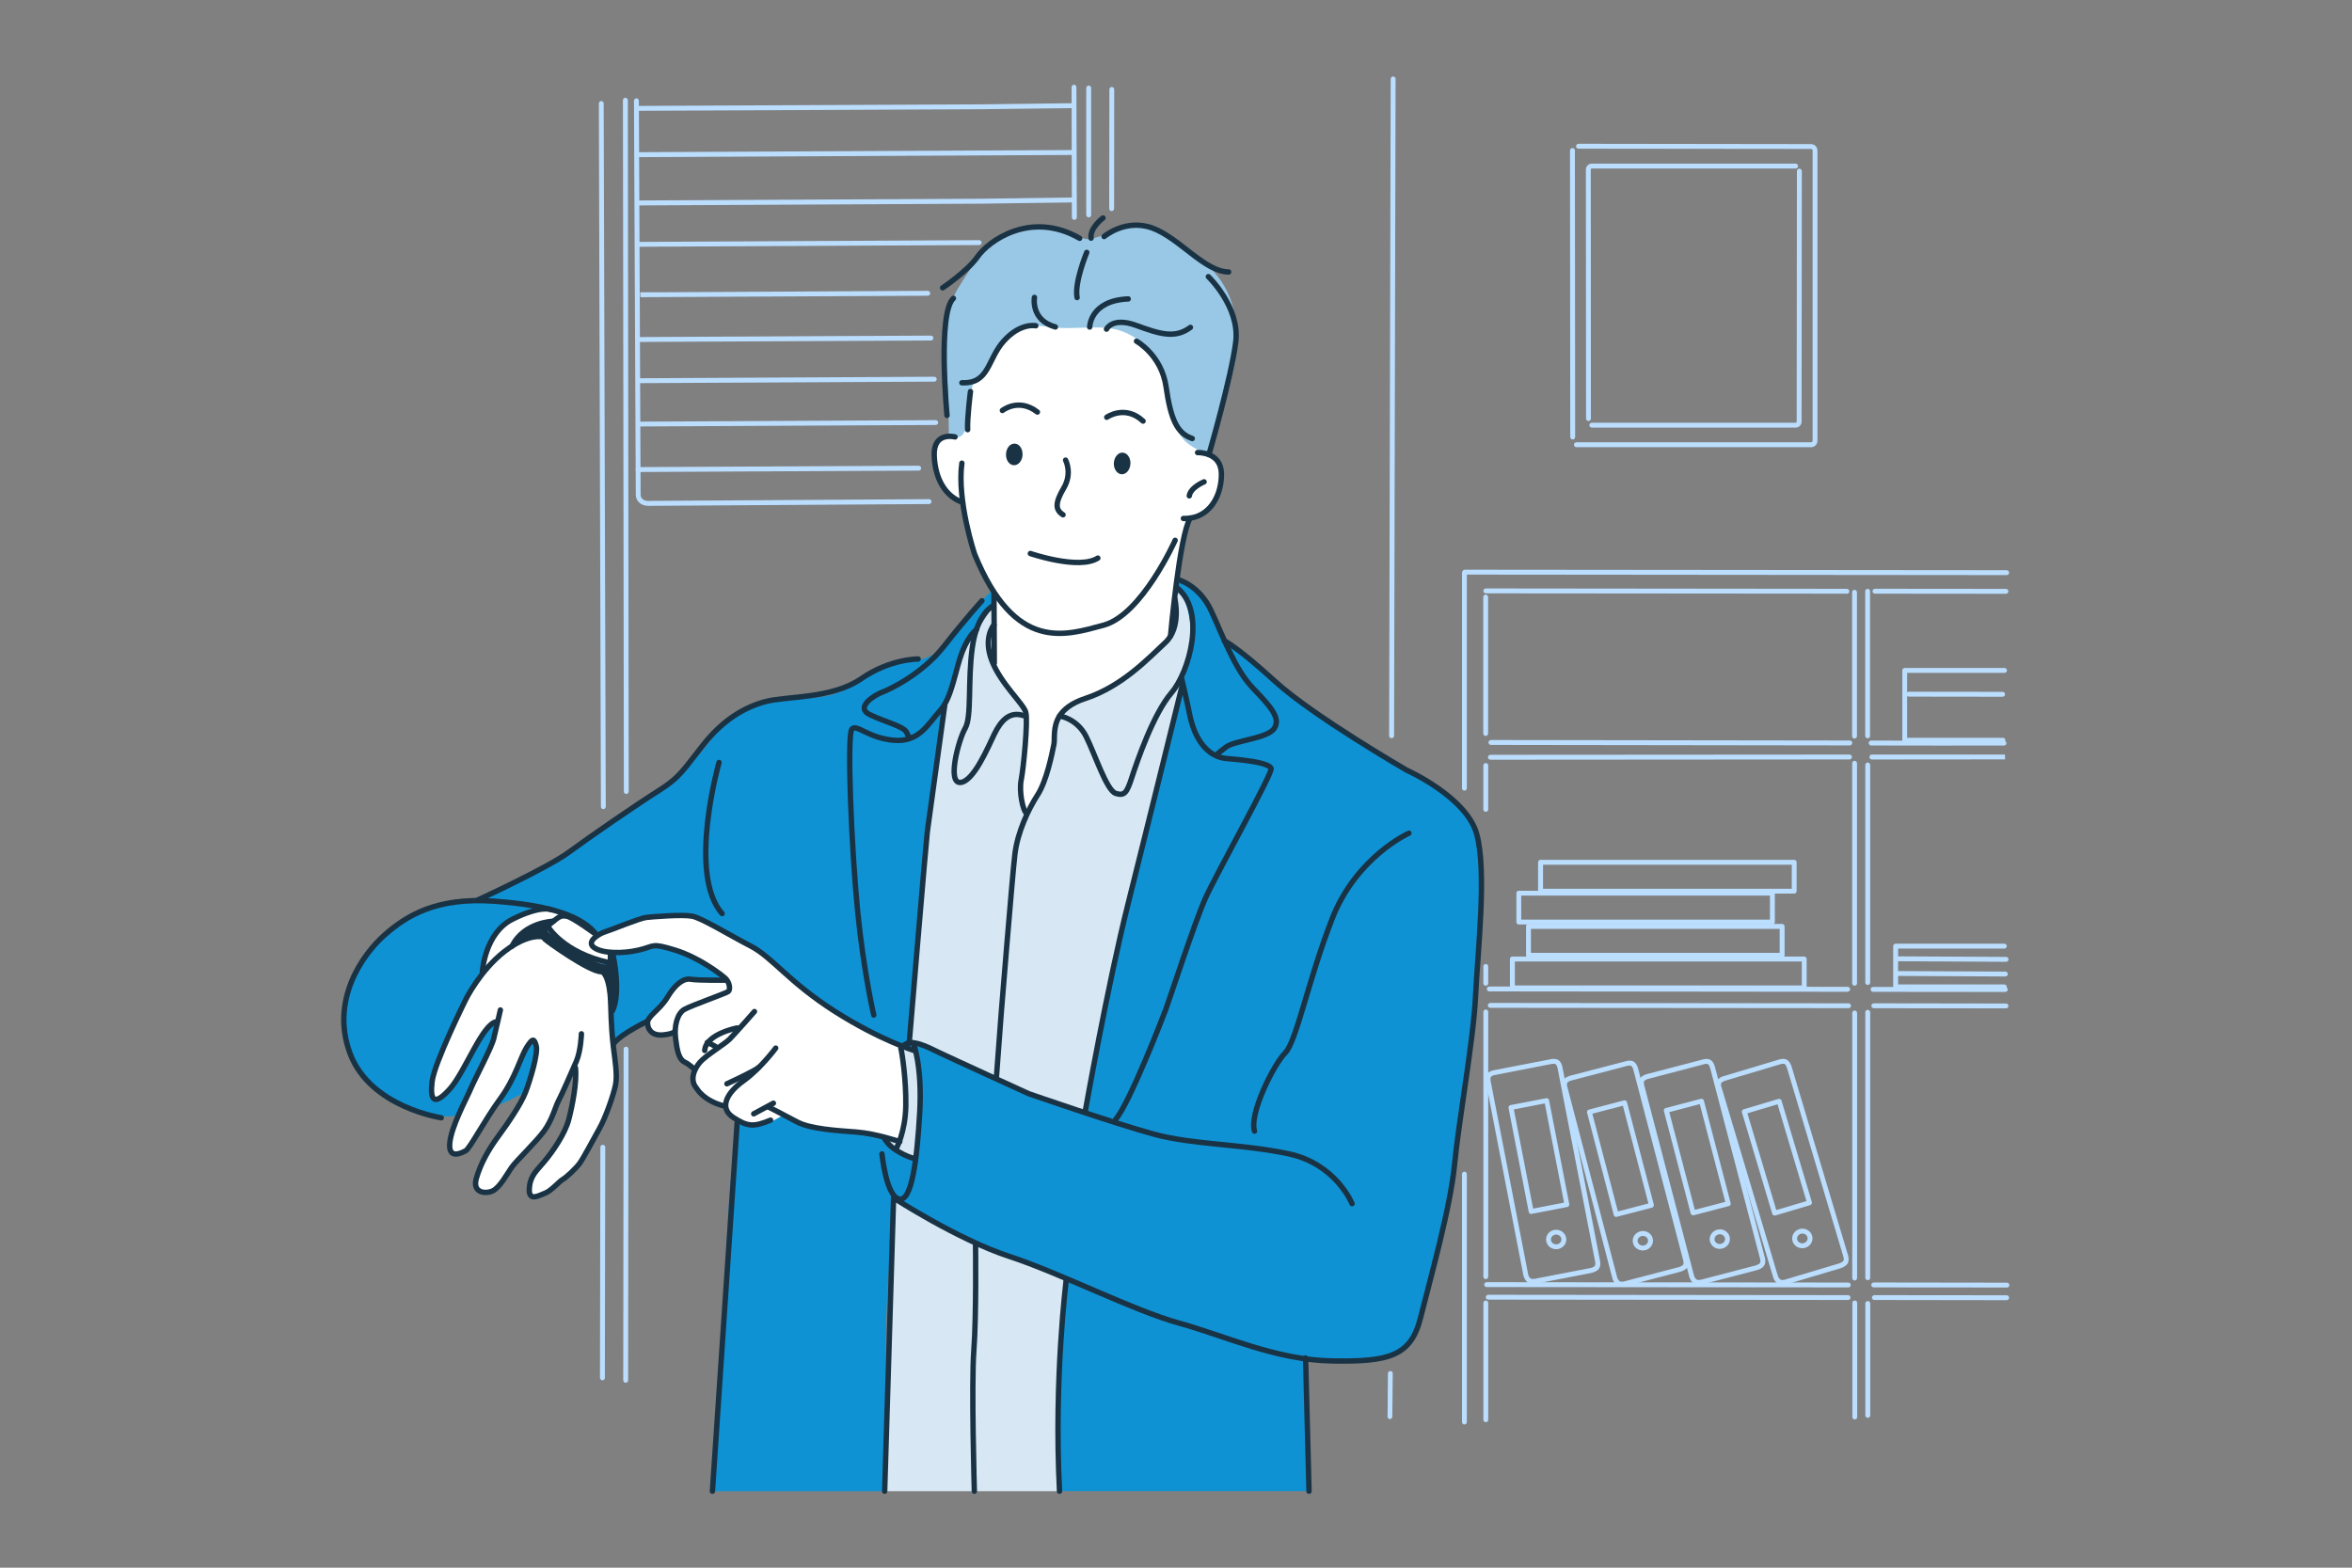 <svg width="375" height="250" viewBox="0 0 375 250" fill="none" xmlns="http://www.w3.org/2000/svg">
<rect x="0" y="0" width="375" height="250" fill="#808080" stroke="none"/>
<g clip-path="url(#clip0_203_1254)">
<path d="M221.63 226.31H221.61C221.4 226.31 221.23 226.13 221.23 225.92L221.29 219.03C221.29 218.81 221.47 218.64 221.68 218.64C221.9 218.64 222.07 218.82 222.06 219.03L221.99 225.92C221.99 226.13 221.82 226.3 221.61 226.3L221.63 226.31Z" fill="#BBDEFF"/>
<path d="M221.87 117.72C221.65 117.72 221.48 117.54 221.48 117.33L221.73 12.59C221.73 12.37 221.91 12.2 222.12 12.2C222.34 12.2 222.51 12.37 222.51 12.59L222.27 117.33C222.27 117.55 222.09 117.72 221.88 117.72H221.87Z" fill="#BBDEFF"/>
<path d="M96.05 220.12C95.84 220.12 95.66 219.94 95.66 219.73L95.72 182.95C95.72 182.73 95.9 182.56 96.11 182.56C96.33 182.56 96.5 182.73 96.5 182.95L96.44 219.74C96.44 219.95 96.26 220.12 96.05 220.12Z" fill="#BBDEFF"/>
<path d="M96.19 129.03C95.98 129.03 95.81 128.86 95.81 128.64L95.48 16.5C95.48 16.29 95.66 16.11 95.87 16.11C96.09 16.11 96.25 16.29 96.25 16.5L96.58 128.64C96.58 128.85 96.41 129.03 96.19 129.03Z" fill="#BBDEFF"/>
<path d="M99.76 220.51C99.55 220.51 99.37 220.33 99.37 220.12L99.43 167.3C99.43 167.08 99.6 166.91 99.81 166.91C100.03 166.91 100.2 167.09 100.2 167.3L100.15 220.12C100.15 220.34 99.98 220.51 99.76 220.51Z" fill="#BBDEFF"/>
<path d="M99.85 126.62C99.64 126.62 99.47 126.44 99.47 126.23L99.32 15.98C99.32 15.77 99.49 15.59 99.71 15.59C99.92 15.59 100.1 15.77 100.1 15.98L100.24 126.22C100.24 126.44 100.06 126.61 99.85 126.61V126.62Z" fill="#BBDEFF"/>
<path d="M173.58 34.66C173.37 34.66 173.19 34.49 173.19 34.27V14.03C173.19 13.82 173.38 13.64 173.58 13.64C173.8 13.64 173.97 13.82 173.97 14.03V34.28C173.97 34.5 173.79 34.67 173.57 34.67L173.58 34.66Z" fill="#BBDEFF"/>
<path d="M177.24 33.66C177.03 33.66 176.85 33.48 176.85 33.27L176.88 14.26C176.88 14.04 177.04 13.87 177.26 13.87C177.48 13.87 177.65 14.05 177.65 14.26L177.63 33.27C177.63 33.49 177.45 33.66 177.24 33.66Z" fill="#BBDEFF"/>
<path d="M103.26 80.66C102.2 80.66 101.37 79.89 101.37 78.89L101.08 16.07C101.08 15.85 101.26 15.68 101.47 15.68C101.69 15.68 101.85 15.86 101.86 16.07L102.14 78.89C102.14 79.54 102.72 79.88 103.26 79.88L148.13 79.6C148.34 79.6 148.52 79.77 148.52 79.99C148.52 80.21 148.34 80.38 148.13 80.38L103.26 80.67V80.66Z" fill="#BBDEFF"/>
<path d="M171.29 35.06C171.09 35.06 170.9 34.89 170.9 34.67L170.85 13.9C170.85 13.69 171.02 13.51 171.23 13.51C171.45 13.51 171.62 13.69 171.62 13.9L171.69 34.67C171.69 34.88 171.51 35.06 171.3 35.06H171.29Z" fill="#BBDEFF"/>
<path d="M101.74 75.26C101.53 75.26 101.35 75.09 101.35 74.88C101.35 74.66 101.52 74.49 101.74 74.49L146.48 74.27C146.69 74.27 146.87 74.44 146.87 74.66C146.87 74.88 146.69 75.05 146.48 75.05L101.74 75.27V75.26Z" fill="#BBDEFF"/>
<path d="M101.85 68.01C101.64 68.01 101.46 67.84 101.46 67.63C101.46 67.41 101.63 67.24 101.85 67.24L106.22 67.22L149.19 67C149.39 66.99 149.58 67.17 149.58 67.38C149.58 67.6 149.4 67.77 149.19 67.77L101.85 68.01Z" fill="#BBDEFF"/>
<path d="M101.9 61.1C101.69 61.1 101.52 60.93 101.52 60.71C101.52 60.49 101.69 60.32 101.9 60.32L148.96 60.08C149.17 60.08 149.35 60.26 149.35 60.47C149.35 60.68 149.18 60.86 148.96 60.86L101.91 61.1H101.9Z" fill="#BBDEFF"/>
<path d="M102.05 54.53C101.84 54.53 101.66 54.35 101.66 54.14C101.66 53.92 101.84 53.75 102.05 53.75L148.43 53.52C148.65 53.52 148.81 53.69 148.81 53.91C148.81 54.13 148.64 54.3 148.43 54.3L102.05 54.53Z" fill="#BBDEFF"/>
<path d="M102.11 47.39L102.07 46.61H105.3L147.92 46.38C148.13 46.38 148.3 46.56 148.31 46.77C148.31 46.98 148.13 47.16 147.92 47.16L102.11 47.39Z" fill="#BBDEFF"/>
<path d="M101.82 39.36C101.61 39.36 101.43 39.19 101.43 38.97C101.43 38.75 101.61 38.58 101.82 38.58L106.05 38.56L156.12 38.3C156.34 38.3 156.51 38.48 156.51 38.69C156.51 38.9 156.33 39.08 156.12 39.08L101.83 39.35L101.82 39.36Z" fill="#BBDEFF"/>
<path d="M101.7 32.75C101.49 32.75 101.32 32.57 101.32 32.36C101.32 32.15 101.48 31.97 101.7 31.97L156.42 31.69L171.03 31.5C171.22 31.47 171.42 31.67 171.42 31.89C171.44 32.1 171.26 32.28 171.04 32.28L156.43 32.48L101.71 32.76H101.69L101.7 32.75Z" fill="#BBDEFF"/>
<path d="M102.04 25.05C101.82 25.05 101.65 24.88 101.65 24.66C101.65 24.44 101.83 24.27 102.04 24.27L171.06 23.93C171.27 23.93 171.45 24.1 171.45 24.32C171.45 24.54 171.27 24.71 171.06 24.71L102.04 25.06V25.05Z" fill="#BBDEFF"/>
<path d="M101.76 17.66C101.54 17.66 101.37 17.49 101.37 17.28C101.37 17.07 101.54 16.89 101.76 16.89L156.32 16.64L171.04 16.46C171.23 16.44 171.43 16.63 171.43 16.84C171.45 17.06 171.26 17.23 171.05 17.24L156.32 17.42L101.76 17.67V17.66Z" fill="#BBDEFF"/>
<path d="M233.49 227.17C233.27 227.17 233.1 226.99 233.1 226.78V187.24C233.1 187.02 233.27 186.85 233.49 186.85C233.7 186.85 233.87 187.02 233.87 187.24V226.78C233.87 226.99 233.69 227.17 233.49 227.17Z" fill="#BBDEFF"/>
<path d="M233.49 126.08C233.27 126.08 233.1 125.91 233.1 125.7V91.44C233.1 91.23 233.27 91.05 233.49 91.05C233.7 91.05 233.87 91.22 233.87 91.44V125.7C233.87 125.92 233.69 126.08 233.49 126.08Z" fill="#BBDEFF"/>
<path d="M236.9 226.8C236.69 226.8 236.51 226.63 236.51 226.41V207.78C236.51 207.56 236.69 207.39 236.9 207.39C237.11 207.39 237.28 207.57 237.28 207.78V226.41C237.28 226.63 237.11 226.8 236.9 226.8Z" fill="#BBDEFF"/>
<path d="M236.9 203.98C236.68 203.98 236.51 203.8 236.51 203.59V161.37C236.51 161.15 236.68 160.98 236.89 160.98C237.1 160.98 237.28 161.15 237.28 161.37V203.59C237.28 203.81 237.11 203.98 236.9 203.98Z" fill="#BBDEFF"/>
<path d="M236.89 157.2C236.67 157.2 236.5 157.03 236.5 156.81V154.12C236.5 153.9 236.67 153.73 236.89 153.73C237.1 153.73 237.28 153.9 237.28 154.12V156.81C237.28 157.03 237.1 157.2 236.89 157.2Z" fill="#BBDEFF"/>
<path d="M236.89 129.46C236.67 129.46 236.5 129.28 236.5 129.07V122.08C236.5 121.86 236.67 121.69 236.89 121.69C237.11 121.69 237.28 121.87 237.28 122.08V129.07C237.28 129.29 237.1 129.46 236.89 129.46Z" fill="#BBDEFF"/>
<path d="M236.88 117.36C236.66 117.36 236.49 117.19 236.49 116.97V95.21C236.49 94.99 236.66 94.82 236.87 94.82C237.08 94.82 237.26 94.99 237.26 95.21V116.97C237.26 117.19 237.09 117.36 236.87 117.36H236.88Z" fill="#BBDEFF"/>
<path d="M319.93 91.71H318.94L233.54 91.63C233.33 91.63 233.15 91.45 233.15 91.24C233.15 91.03 233.33 90.85 233.54 90.85L319.94 90.93C320.15 90.93 320.33 91.11 320.33 91.32C320.33 91.54 320.16 91.71 319.94 91.71H319.93Z" fill="#BBDEFF"/>
<path d="M319.73 158.19L298.64 158.17C298.43 158.17 298.25 157.99 298.25 157.78C298.25 157.57 298.42 157.39 298.64 157.39L319.72 157.41C319.93 157.41 320.11 157.59 320.11 157.8C320.11 158.01 319.93 158.19 319.72 158.19H319.73Z" fill="#BBDEFF"/>
<path d="M294.59 158.16L237.44 158.1C237.23 158.1 237.06 157.93 237.06 157.71C237.06 157.49 237.23 157.32 237.44 157.32L294.59 157.37C294.8 157.37 294.98 157.55 294.98 157.76C294.98 157.97 294.8 158.15 294.59 158.15V158.16Z" fill="#BBDEFF"/>
<path d="M319.84 160.8L298.76 160.78C298.54 160.78 298.37 160.6 298.37 160.39C298.37 160.18 298.54 160 298.76 160L319.84 160.03C320.05 160.03 320.22 160.2 320.22 160.42C320.22 160.64 320.05 160.81 319.84 160.81V160.8Z" fill="#BBDEFF"/>
<path d="M294.72 160.77L237.61 160.72C237.39 160.72 237.22 160.54 237.22 160.33C237.22 160.12 237.4 159.94 237.61 159.94L294.73 160C294.94 160 295.12 160.17 295.12 160.39C295.12 160.61 294.95 160.78 294.73 160.78L294.72 160.77Z" fill="#BBDEFF"/>
<path d="M294.48 94.67L236.9 94.62C236.68 94.62 236.51 94.44 236.51 94.23C236.51 94.02 236.69 93.84 236.9 93.84L294.44 93.9C294.65 93.9 294.85 94.07 294.85 94.29C294.85 94.51 294.7 94.68 294.49 94.68L294.48 94.67Z" fill="#BBDEFF"/>
<path d="M319.82 94.69L298.94 94.67C298.73 94.67 298.55 94.5 298.55 94.28C298.55 94.06 298.73 93.89 298.94 93.89L319.82 93.91C320.04 93.91 320.21 94.09 320.21 94.3C320.21 94.51 320.04 94.69 319.82 94.69Z" fill="#BBDEFF"/>
<path d="M319.98 205.32L298.74 205.3C298.53 205.3 298.35 205.12 298.35 204.91C298.35 204.7 298.53 204.52 298.74 204.52L319.98 204.55C320.2 204.55 320.37 204.72 320.37 204.94C320.37 205.16 320.2 205.33 319.98 205.33V205.32Z" fill="#BBDEFF"/>
<path d="M294.7 205.3L237.03 205.25C236.81 205.25 236.64 205.07 236.64 204.86C236.64 204.65 236.81 204.47 237.03 204.47L294.7 204.53C294.91 204.53 295.08 204.71 295.08 204.92C295.08 205.13 294.91 205.31 294.7 205.31V205.3Z" fill="#BBDEFF"/>
<path d="M295.72 226.36C295.51 226.36 295.34 226.18 295.34 225.97V207.78C295.33 207.56 295.5 207.39 295.72 207.39C295.94 207.39 296.11 207.56 296.11 207.78V225.97C296.11 226.19 295.94 226.36 295.72 226.36Z" fill="#BBDEFF"/>
<path d="M295.71 204.2C295.5 204.2 295.32 204.02 295.32 203.81V161.54C295.31 161.33 295.49 161.15 295.7 161.15C295.92 161.15 296.09 161.33 296.09 161.54V203.81C296.09 204.02 295.93 204.2 295.71 204.2Z" fill="#BBDEFF"/>
<path d="M295.7 157.19C295.49 157.19 295.31 157.01 295.31 156.8V121.72C295.31 121.5 295.48 121.33 295.69 121.33C295.9 121.33 296.08 121.51 296.08 121.72V156.8C296.08 157.02 295.9 157.19 295.69 157.19H295.7Z" fill="#BBDEFF"/>
<path d="M295.69 117.78C295.47 117.78 295.3 117.61 295.3 117.39V94.45C295.3 94.23 295.47 94.06 295.68 94.06C295.89 94.06 296.07 94.24 296.07 94.45V117.39C296.07 117.61 295.89 117.78 295.68 117.78H295.69Z" fill="#BBDEFF"/>
<path d="M287.66 157.93H241.13C240.91 157.93 240.74 157.76 240.74 157.54V152.93C240.74 152.71 240.91 152.54 241.13 152.54H287.66C287.87 152.54 288.05 152.71 288.05 152.93V157.54C288.05 157.75 287.87 157.93 287.66 157.93ZM241.53 157.15H287.28V153.33H241.53V157.15Z" fill="#BBDEFF"/>
<path d="M284.15 152.73H243.7C243.48 152.73 243.31 152.55 243.31 152.34V147.73C243.31 147.52 243.49 147.34 243.7 147.34H284.15C284.36 147.34 284.53 147.52 284.53 147.73V152.34C284.53 152.55 284.35 152.73 284.15 152.73ZM244.09 151.95H283.75V148.13H244.09V151.95Z" fill="#BBDEFF"/>
<path d="M282.59 147.43H242.15C241.94 147.43 241.77 147.26 241.77 147.04V142.44C241.77 142.22 241.94 142.05 242.15 142.05H282.59C282.81 142.05 282.98 142.22 282.98 142.44V147.04C282.98 147.26 282.81 147.43 282.59 147.43ZM242.54 146.65H282.2V142.82H242.54V146.65Z" fill="#BBDEFF"/>
<path d="M286.06 142.5H245.62C245.4 142.5 245.23 142.33 245.23 142.11V137.51C245.23 137.29 245.4 137.12 245.62 137.12H286.06C286.28 137.12 286.45 137.29 286.45 137.51V142.11C286.45 142.33 286.28 142.5 286.06 142.5ZM246.02 141.73H285.68V137.9H246.02V141.73Z" fill="#BBDEFF"/>
<path d="M311.35 118.9L298.33 118.88C298.11 118.88 297.94 118.7 297.94 118.49C297.94 118.28 298.11 118.1 298.33 118.1L311.35 118.12H319.49C319.7 118.12 319.9 118.29 319.9 118.5C319.9 118.71 319.76 118.89 319.54 118.89H311.35V118.9Z" fill="#BBDEFF"/>
<path d="M294.94 118.87L237.71 118.79C237.49 118.79 237.32 118.61 237.32 118.4C237.32 118.19 237.5 118.01 237.71 118.01L294.94 118.09C295.15 118.09 295.32 118.27 295.32 118.48C295.32 118.69 295.15 118.87 294.94 118.87Z" fill="#BBDEFF"/>
<path d="M298.45 121.11C298.23 121.11 298.06 120.94 298.06 120.72C298.06 120.5 298.23 120.33 298.45 120.33H319.67L319.69 121.1L298.46 121.12L298.45 121.11Z" fill="#BBDEFF"/>
<path d="M237.63 121.15C237.41 121.15 237.24 120.97 237.24 120.76C237.24 120.55 237.41 120.37 237.63 120.37L294.88 120.33C295.1 120.33 295.27 120.5 295.27 120.72C295.27 120.94 295.1 121.11 294.88 121.11L237.63 121.15Z" fill="#BBDEFF"/>
<path d="M319.94 207.34L298.85 207.31C298.64 207.31 298.46 207.14 298.46 206.93C298.46 206.72 298.64 206.54 298.85 206.54L319.95 206.56C320.16 206.56 320.33 206.74 320.33 206.95C320.33 207.17 320.16 207.34 319.94 207.34Z" fill="#BBDEFF"/>
<path d="M294.65 207.31L237.28 207.25C237.06 207.25 236.89 207.07 236.89 206.87C236.89 206.67 237.06 206.48 237.28 206.48L294.65 206.54C294.87 206.54 295.04 206.71 295.04 206.93C295.04 207.14 294.87 207.31 294.65 207.31Z" fill="#BBDEFF"/>
<path d="M244.43 204.74C244.19 204.74 243.92 204.7 243.69 204.57C243.11 204.25 242.91 203.48 242.89 203.39L236.96 172.81C236.96 172.81 236.69 171.94 237 171.38C237.32 170.81 238.14 170.67 238.23 170.66L247.17 168.93C247.23 168.91 247.96 168.73 248.47 169.05C248.98 169.39 249.11 170.14 249.12 170.22L255.11 201.07C255.12 201.14 255.28 201.85 254.91 202.35C254.56 202.82 253.79 202.97 253.71 203L245.12 204.66C245.12 204.66 244.79 204.75 244.43 204.75V204.74ZM237.69 171.77C237.59 171.96 237.64 172.38 237.71 172.62L243.65 203.23C243.67 203.35 243.82 203.76 244.05 203.89C244.28 204.02 244.73 203.94 244.92 203.89L253.55 202.22C253.78 202.18 254.15 202.05 254.27 201.88C254.39 201.72 254.37 201.37 254.33 201.23L248.34 170.36C248.31 170.16 248.18 169.81 248.02 169.71C247.87 169.61 247.52 169.64 247.33 169.68L238.36 171.43C238.17 171.46 237.78 171.58 237.68 171.77H237.69Z" fill="#BBDEFF"/>
<path d="M244.13 193.59C244.05 193.59 243.97 193.57 243.9 193.52C243.82 193.46 243.75 193.38 243.74 193.27L240.52 176.69C240.48 176.48 240.62 176.28 240.83 176.23L246.52 175.13C246.62 175.11 246.73 175.13 246.82 175.19C246.9 175.25 246.97 175.34 246.98 175.44L250.2 192.02C250.24 192.23 250.11 192.44 249.89 192.48L244.2 193.58C244.2 193.58 244.15 193.58 244.13 193.58V193.59ZM241.37 176.93L244.44 192.74L249.37 191.78L246.3 175.96L241.37 176.92V176.93Z" fill="#BBDEFF"/>
<path d="M248.11 199.21C247.22 199.21 246.5 198.52 246.5 197.66C246.5 196.8 247.22 196.11 248.11 196.11C249 196.11 249.73 196.81 249.73 197.66C249.73 198.51 249.01 199.21 248.11 199.21ZM248.11 196.88C247.65 196.88 247.28 197.23 247.28 197.66C247.28 198.09 247.65 198.44 248.11 198.44C248.57 198.44 248.95 198.09 248.95 197.66C248.95 197.23 248.58 196.88 248.11 196.88Z" fill="#BBDEFF"/>
<path d="M319.57 157.77H302.24C302.03 157.77 301.85 157.59 301.85 157.38V150.88C301.85 150.67 302.03 150.49 302.24 150.49H319.57C319.79 150.49 319.96 150.67 319.96 150.88C319.96 151.09 319.79 151.27 319.57 151.27H302.63V156.99H319.57C319.79 156.99 319.96 157.17 319.96 157.38C319.96 157.59 319.79 157.77 319.57 157.77Z" fill="#BBDEFF"/>
<path d="M319.84 153.38L302.71 153.29C302.5 153.29 302.32 153.11 302.32 152.9C302.32 152.69 302.5 152.51 302.71 152.51L319.85 152.6C320.05 152.6 320.24 152.78 320.24 152.99C320.24 153.2 320.06 153.38 319.85 153.38H319.84Z" fill="#BBDEFF"/>
<path d="M319.73 155.72L302.56 155.63C302.35 155.63 302.17 155.46 302.17 155.24C302.17 155.02 302.35 154.86 302.56 154.86L319.73 154.94C319.95 154.94 320.12 155.12 320.12 155.33C320.12 155.54 319.94 155.72 319.73 155.72Z" fill="#BBDEFF"/>
<path d="M319.35 118.43H303.69C303.47 118.43 303.3 118.25 303.3 118.04V106.91C303.3 106.69 303.47 106.52 303.69 106.52H319.6C319.81 106.52 319.99 106.69 319.99 106.91C319.99 107.13 319.81 107.3 319.6 107.3H304.07V117.66H319.34C319.56 117.66 319.73 117.83 319.73 118.05C319.73 118.27 319.55 118.44 319.34 118.44L319.35 118.43Z" fill="#BBDEFF"/>
<path d="M319.29 111.11L304.3 111.09C304.1 111.09 303.91 110.91 303.91 110.7C303.91 110.48 304.09 110.31 304.3 110.31L319.29 110.33C319.5 110.33 319.68 110.51 319.68 110.72C319.68 110.93 319.5 111.11 319.29 111.11Z" fill="#BBDEFF"/>
<path d="M297.8 226.1C297.59 226.1 297.41 225.92 297.41 225.71V207.87C297.41 207.65 297.59 207.48 297.8 207.48C298.01 207.48 298.19 207.65 298.19 207.87V225.71C298.19 225.92 298.02 226.1 297.8 226.1Z" fill="#BBDEFF"/>
<path d="M297.79 204.15C297.58 204.15 297.4 203.97 297.4 203.76V161.43C297.4 161.21 297.56 161.04 297.79 161.04C298 161.04 298.18 161.21 298.18 161.43V203.76C298.18 203.98 298.02 204.15 297.8 204.15H297.79Z" fill="#BBDEFF"/>
<path d="M297.79 157.07C297.57 157.07 297.4 156.89 297.4 156.68V121.99C297.4 121.77 297.57 121.6 297.79 121.6C297.99 121.6 298.18 121.78 298.18 121.99V156.68C298.18 156.89 298 157.07 297.8 157.07H297.79Z" fill="#BBDEFF"/>
<path d="M297.78 117.74C297.57 117.74 297.39 117.57 297.39 117.35V94.29C297.39 94.07 297.56 93.9 297.78 93.9C297.99 93.9 298.16 94.08 298.16 94.29V117.35C298.17 117.56 297.99 117.74 297.78 117.74Z" fill="#BBDEFF"/>
<path d="M258.59 205.17C258.39 205.17 258.17 205.14 257.97 205.05C257.38 204.78 257.13 204.01 257.1 203.93L249.22 173.79C249.22 173.79 248.9 172.94 249.18 172.36C249.46 171.77 250.27 171.57 250.36 171.54L259.16 169.25C259.22 169.23 259.93 168.99 260.46 169.29C260.97 169.59 261.17 170.34 261.18 170.42L269.12 200.81C269.14 200.87 269.35 201.58 269.02 202.1C268.69 202.6 267.94 202.8 267.85 202.82L259.39 205.03C259.39 205.03 258.99 205.17 258.58 205.17H258.59ZM259.82 169.92C259.66 169.92 259.48 169.96 259.38 169.99L250.53 172.31C250.35 172.35 249.96 172.5 249.87 172.7C249.78 172.9 249.86 173.31 249.95 173.54L257.84 203.71C257.88 203.83 258.05 204.23 258.29 204.34C258.52 204.46 258.98 204.36 259.16 204.29L267.66 202.07C267.88 202.01 268.24 201.85 268.36 201.68C268.47 201.5 268.42 201.16 268.38 201.03L260.42 170.6C260.38 170.4 260.23 170.06 260.07 169.97C260.01 169.93 259.92 169.92 259.82 169.92Z" fill="#BBDEFF"/>
<path d="M257.68 194.06C257.5 194.06 257.34 193.94 257.3 193.77L253.04 177.43C253.01 177.33 253.02 177.23 253.08 177.13C253.13 177.04 253.22 176.98 253.32 176.95L258.93 175.48C259.14 175.43 259.35 175.55 259.4 175.76L263.68 192.1C263.7 192.2 263.68 192.31 263.64 192.4C263.58 192.49 263.5 192.56 263.4 192.58L257.79 194.04C257.79 194.04 257.72 194.06 257.69 194.06H257.68ZM253.88 177.61L257.96 193.19L262.82 191.92L258.75 176.33L253.89 177.6L253.88 177.61Z" fill="#BBDEFF"/>
<path d="M261.93 199.42C261.08 199.42 260.38 198.79 260.32 197.97C260.26 197.11 260.94 196.37 261.84 196.31C262.26 196.28 262.68 196.42 263 196.69C263.33 196.96 263.52 197.35 263.55 197.76C263.58 198.18 263.43 198.58 263.14 198.89C262.85 199.2 262.46 199.38 262.04 199.41C262 199.41 261.97 199.41 261.93 199.41V199.42ZM261.1 197.92C261.13 198.35 261.54 198.67 261.98 198.64C262.21 198.63 262.42 198.53 262.56 198.36C262.71 198.21 262.78 198.01 262.76 197.81C262.75 197.61 262.66 197.42 262.49 197.29C262.32 197.14 262.11 197.08 261.88 197.09C261.42 197.13 261.06 197.49 261.09 197.92H261.1Z" fill="#BBDEFF"/>
<path d="M270.84 204.91C270.63 204.91 270.41 204.88 270.22 204.79C269.63 204.52 269.38 203.75 269.35 203.66L261.47 173.52C261.47 173.52 261.14 172.67 261.42 172.1C261.71 171.51 262.51 171.3 262.6 171.28L271.41 168.98C271.46 168.96 272.18 168.72 272.71 169.02C273.23 169.32 273.41 170.06 273.43 170.14L281.38 200.54C281.4 200.6 281.6 201.31 281.27 201.83C280.95 202.33 280.2 202.53 280.11 202.55L271.65 204.76C271.65 204.76 271.24 204.9 270.84 204.9V204.91ZM262.13 172.43C262.04 172.63 262.13 173.05 262.21 173.28L270.1 203.44C270.13 203.56 270.31 203.96 270.55 204.07C270.79 204.18 271.24 204.09 271.42 204.02L279.92 201.8C280.14 201.74 280.5 201.58 280.61 201.41C280.72 201.24 280.67 200.9 280.63 200.76L272.67 170.34C272.61 170.14 272.47 169.8 272.32 169.71C272.16 169.61 271.78 169.67 271.63 169.73L262.79 172.05C262.6 172.09 262.22 172.24 262.12 172.44L262.13 172.43Z" fill="#BBDEFF"/>
<path d="M269.94 193.8C269.77 193.8 269.61 193.68 269.56 193.51L265.29 177.17C265.23 176.97 265.36 176.75 265.57 176.7L271.19 175.23C271.28 175.2 271.39 175.23 271.48 175.27C271.56 175.32 271.64 175.41 271.66 175.51L275.93 191.85C275.96 191.95 275.94 192.06 275.89 192.15C275.84 192.24 275.76 192.31 275.65 192.33L270.04 193.8C270.04 193.8 269.97 193.82 269.94 193.82V193.8ZM266.15 177.35L270.22 192.93L275.08 191.66L271.01 176.07L266.16 177.35H266.15Z" fill="#BBDEFF"/>
<path d="M274.19 199.16C273.8 199.16 273.44 199.03 273.14 198.78C272.82 198.51 272.62 198.12 272.59 197.71C272.54 196.85 273.22 196.11 274.1 196.05C274.53 196.02 274.95 196.15 275.26 196.42C275.59 196.7 275.79 197.08 275.81 197.5C275.84 197.9 275.71 198.29 275.43 198.6C275.14 198.93 274.74 199.12 274.3 199.15C274.26 199.15 274.22 199.15 274.18 199.15L274.19 199.16ZM273.36 197.66C273.36 197.86 273.47 198.05 273.63 198.18C273.8 198.32 274.02 198.4 274.25 198.38C274.49 198.36 274.7 198.26 274.85 198.09C274.98 197.94 275.05 197.74 275.04 197.55C275.02 197.34 274.93 197.16 274.77 197.03C274.59 196.88 274.38 196.81 274.15 196.83C273.69 196.86 273.33 197.24 273.36 197.66Z" fill="#BBDEFF"/>
<path d="M284.17 204.92C283.99 204.92 283.8 204.89 283.62 204.81C283.02 204.56 282.74 203.8 282.72 203.71L273.8 173.86C273.8 173.86 273.45 173.03 273.71 172.45C273.97 171.84 274.77 171.61 274.86 171.6L283.57 168.99C283.64 168.97 284.34 168.71 284.88 168.99C285.41 169.27 285.62 170.01 285.65 170.09L294.65 200.19C294.66 200.26 294.89 200.95 294.58 201.49C294.27 201.99 293.53 202.22 293.44 202.25L285.06 204.75C285.06 204.75 284.63 204.92 284.18 204.92H284.17ZM284.3 169.64C284.12 169.64 283.93 169.69 283.83 169.72L275.07 172.34C274.89 172.39 274.51 172.55 274.42 172.75C274.32 172.96 274.47 173.42 274.54 173.59L283.46 203.47C283.5 203.59 283.69 203.98 283.93 204.08C284.17 204.18 284.62 204.08 284.8 204L293.22 201.48C293.44 201.42 293.8 201.24 293.91 201.07C294.02 200.9 293.95 200.55 293.91 200.42L284.91 170.29C284.84 170.09 284.69 169.75 284.53 169.67C284.48 169.65 284.4 169.63 284.32 169.63L284.3 169.64Z" fill="#BBDEFF"/>
<path d="M282.94 193.85C282.88 193.85 282.82 193.83 282.75 193.8C282.66 193.74 282.59 193.67 282.57 193.57L277.73 177.39C277.67 177.18 277.78 176.97 278 176.9L283.55 175.25C283.64 175.22 283.76 175.23 283.85 175.28C283.95 175.33 284.01 175.41 284.04 175.51L288.88 191.7C288.94 191.9 288.82 192.12 288.62 192.18L283.07 193.83C283.07 193.83 282.99 193.85 282.95 193.85H282.94ZM278.6 177.54L283.21 192.97L288.02 191.54L283.41 176.1L278.6 177.54Z" fill="#BBDEFF"/>
<path d="M287.34 199.05C286.96 199.05 286.6 198.93 286.3 198.68C285.98 198.42 285.79 198.06 285.75 197.65C285.7 197.23 285.83 196.83 286.12 196.5C286.4 196.18 286.78 195.99 287.21 195.94C287.64 195.9 288.06 196.02 288.38 196.28C288.72 196.54 288.93 196.91 288.98 197.34C289.02 197.74 288.9 198.13 288.63 198.46C288.35 198.79 287.95 199 287.52 199.05C287.47 199.05 287.41 199.05 287.35 199.05H287.34ZM287.37 196.72H287.28C287.06 196.74 286.85 196.85 286.71 197.02C286.57 197.18 286.5 197.38 286.53 197.58C286.54 197.77 286.64 197.96 286.8 198.08C286.98 198.23 287.2 198.29 287.44 198.27C287.68 198.24 287.88 198.13 288.03 197.96C288.16 197.8 288.22 197.61 288.2 197.42C288.18 197.22 288.07 197.03 287.91 196.9C287.76 196.78 287.57 196.72 287.38 196.72H287.37Z" fill="#BBDEFF"/>
<path d="M288.75 71.31H251.34C251.13 71.31 250.95 71.14 250.95 70.92C250.95 70.7 251.13 70.53 251.34 70.53H288.75C288.88 70.53 289 70.43 289 70.29V24C289 23.87 288.89 23.75 288.75 23.75L251.67 23.71C251.46 23.71 251.28 23.53 251.28 23.32C251.28 23.11 251.46 22.93 251.67 22.93L288.75 22.98C289.31 22.98 289.77 23.44 289.77 24.01V70.3C289.77 70.86 289.31 71.32 288.75 71.32V71.31Z" fill="#BBDEFF"/>
<path d="M250.75 70.08C250.53 70.08 250.36 69.91 250.36 69.69L250.32 24C250.32 23.79 250.49 23.61 250.71 23.61C250.92 23.61 251.1 23.79 251.1 24L251.14 69.7C251.14 69.91 250.96 70.09 250.75 70.09V70.08Z" fill="#BBDEFF"/>
<path d="M253.27 67.14C253.05 67.14 252.88 66.97 252.88 66.75L252.85 27.04C252.85 26.52 253.27 26.09 253.79 26.09H286.29C286.51 26.09 286.68 26.27 286.68 26.48C286.68 26.69 286.51 26.87 286.29 26.87H253.79C253.7 26.87 253.63 26.94 253.63 27.04L253.65 66.75C253.65 66.97 253.48 67.14 253.26 67.14H253.27Z" fill="#BBDEFF"/>
<path d="M286.3 68.19H253.8C253.59 68.19 253.41 68.02 253.41 67.8C253.41 67.58 253.59 67.41 253.8 67.41H286.3C286.39 67.41 286.46 67.34 286.46 67.25L286.5 27.29C286.5 27.07 286.68 26.9 286.89 26.9C287.11 26.9 287.28 27.07 287.28 27.29L287.24 67.25C287.24 67.77 286.82 68.19 286.3 68.19Z" fill="#BBDEFF"/>
<path fill-rule="evenodd" clip-rule="evenodd" d="M92.24 169.72C95.11 168.65 98.02 165.54 100.72 164.15C104.27 162.33 106.85 162.16 110.96 161.78C112.28 161.66 113.64 161.49 114.88 162.11C117.7 163.52 117.25 167.46 117.49 170.06C117.82 173.55 117.7 169.56 117.7 174.19C117.7 175.53 117.53 179.03 117.53 179.03C117.53 179.03 116.77 185.33 116.39 189.6C116.01 193.89 114.47 225.29 113.86 237.81H141.06C141.1 230.39 141.22 212.53 141.28 210.69C141.45 205.66 142.48 191.04 142.48 191.04C142.48 191.04 143.41 186.79 143.93 182.02C145.11 171.4 146.04 160.78 147.3 150.14C148.15 142.92 148.6 135.67 149.8 128.49C151.03 121.12 151.31 113.21 153.61 106.08C154.32 103.89 155.21 101.76 156.12 99.66C156.61 98.52 158.75 95.21 158.75 95.21L157.89 94.41C157.89 94.41 154.58 97.75 153.9 98.6C152.68 100.11 151.25 102.58 149.7 103.8C147.4 105.6 144.33 105.47 141.6 106.12C138.45 106.88 136.96 108.99 134.07 110.28C131.41 111.46 129.17 111.18 126.12 111.43C123.47 111.65 120.01 112.37 117.74 113.55C116.19 114.36 113.96 117.3 111.91 119.8C110.29 121.79 108.73 123.42 108.01 124.04C105.73 126.01 102.4 127.47 100.6 128.66C98.02 130.37 94.97 132.86 91.53 135.44C85.58 139.88 82.47 140.67 79.76 141.9C76.25 143.48 72.3 143.79 70.43 144.22C67.13 144.99 65.61 145.9 63.16 147.62C58.75 150.68 54.95 158.25 54.65 163.16C54.49 165.95 55.59 167.52 57.06 170.03C58.29 172.11 60.73 174.36 62.81 175.45C65.62 176.9 69.7 178.42 72.44 177.96C76.75 177.24 78.78 176.84 83.8 174.16C86.33 172.8 89.56 170.74 92.24 169.73V169.72Z" fill="#0F92D4"/>
<path fill-rule="evenodd" clip-rule="evenodd" d="M163.42 130.51C162.92 130.94 162.74 130.03 162.58 129.46C162.04 127.48 161.79 125.38 161.69 123.33C161.56 120.59 161.95 117.82 161.78 115.1C161.6 112.28 159.29 110.05 158.87 107.36C158.38 104.18 158.61 95.22 158.61 95.22C158.61 95.22 157.48 93.54 156.49 91.32C155.62 89.34 153.78 82.06 153.5 80.11C153.5 80.11 148.96 78.59 148.96 72.68C148.96 71.77 149.34 70.65 149.92 70.14C150.71 69.47 151.76 69.56 151.76 69.56C151.76 69.56 154.65 55.93 156.3 54.19C158.56 51.81 162.34 51.41 165.41 50.96C171.7 50.05 179.07 48.17 183.97 53.46C186.67 56.38 187.01 60.71 189.37 63.79C191.08 66 192.22 71.98 192.22 71.98C192.22 71.98 194.71 73.69 194.78 75.03C194.9 77.27 194.12 79.83 192.44 81.38C190.41 83.27 189.81 82.81 189.81 82.81C189.81 82.81 189.12 85.12 188.52 87.9C187.95 90.61 187.47 93.77 187.31 95.45C186.97 99.15 187.38 100.45 185.89 103.7C182.11 111.98 175.42 119.61 168.87 125.89C167.16 127.52 165.19 128.98 163.42 130.48V130.51Z" fill="white"/>
<path fill-rule="evenodd" clip-rule="evenodd" d="M86.55 149.41C84.94 148.24 81.59 150.19 80.18 151.47C79.47 152.11 78.37 153.78 77.71 154.5C74.6 157.86 74.05 160.42 72.62 163.16C72.49 163.42 70.9 166.97 70.8 167.23C69.97 169.29 68.48 172.99 68.76 174.21C69.05 175.44 70.28 175.23 71.21 174.34C73.01 172.61 75.06 168.6 75.86 167.04C76.35 166.09 77.3 163.98 78.17 163.32C78.18 163.32 79.03 162.81 79.16 162.95C79.49 163.33 78.87 164.75 78.81 164.88C78.47 165.73 77.13 169.47 76.76 170.3C74.9 174.38 73.49 175.53 72.23 179.86C71.83 181.25 71.55 181.88 71.93 183.3C72.01 183.62 72.38 184.01 72.79 184.05C74.01 184.2 74.81 182.91 75.36 182.12C76.43 180.6 77.46 178.7 78.39 177.31C79.61 175.47 80.68 174.16 81.93 172.04C82.67 170.76 83.56 168.01 84.51 166.86C84.81 166.49 85.01 165.86 85.27 166.26C85.99 167.38 84.92 170.75 84.56 171.74C83.87 173.58 82.99 175.72 81.97 177.39C80.51 179.82 79.43 181.16 78.34 183.02C77.6 184.28 76.25 186.46 75.97 187.92C75.88 188.4 76.02 189.69 76.65 190.04C77.85 190.72 78.99 189.72 79.69 188.88C80.86 187.48 82.1 185.83 83.06 184.78C84.94 182.74 86.31 181.5 87.79 178.64C88.6 177.09 89.95 172.87 90.96 171.43C91.11 171.21 91.35 170.2 91.75 170.59C91.89 170.74 90.99 177.93 90.5 179.22C89.15 182.78 87.44 184.05 86.17 185.77C85.9 186.14 84.84 187.6 84.68 188.02C84.3 188.95 83.79 191.28 85.84 190.79C86.41 190.66 88.39 189.19 88.77 188.86C90.31 187.54 91.29 187.18 92.46 185.52C93.53 184.02 94.59 181.97 95.59 180C96.49 178.21 97.77 175.43 98.14 173.78C98.79 170.83 97.82 168.42 97.73 165.44C97.67 163.71 97.85 161.43 97.49 158.93C97.23 157.18 96.25 155.19 96.25 155.19C96.25 155.19 94.07 154.58 90.87 152.39C87.65 150.19 87.47 150.1 86.57 149.44L86.55 149.41Z" fill="white"/>
<path fill-rule="evenodd" clip-rule="evenodd" d="M141.97 210.99C141.97 213.55 141.16 230.62 141.12 237.8H168.67L169.71 204.12C169.71 204.12 170.03 200.64 170.64 193.49C172.03 177.07 176.05 160.03 179.87 144.11C181.79 136.09 183.2 128.8 185.52 120.88C186.48 117.63 187.22 113.8 188.02 110.74C188.8 107.81 189.65 105.65 189.92 102.42C190.08 100.53 190.35 99.14 189.64 96.92C188.93 94.71 187.48 93.53 187.48 93.53C187.48 93.53 187.32 99.73 186.64 101.13C185.84 102.76 184.76 103.99 183.48 105.23C180.12 108.41 178.24 109.15 174.47 111.11C172.33 112.23 169.08 113.34 168.29 115.18C167.35 117.38 168 120.93 167.08 123.21C166.67 124.23 166.01 125.84 165.45 126.76C165.21 127.16 163.71 129.66 163.71 129.66C163.71 129.66 162.89 126.53 162.89 125.37C162.89 124.21 162.96 122.79 163.39 120.78C163.9 118.38 163.92 115.3 163.65 114.41C162.85 111.89 159.89 107.86 159.33 106.89C158.43 105.28 158.56 103.34 158.56 101.41V96.4C158.56 96.4 153.85 103.12 153.08 105.41C150.68 112.6 149.82 116.14 148.67 124.8C147.21 135.66 144.98 166.34 144.98 166.34L143.66 167.14C143.66 167.14 144.76 171.8 144.45 176.32C144.26 179.16 143.48 182.05 143.48 182.05L141.27 181.73L142.87 183.34C142.87 183.34 141.98 204.34 141.98 210.98L141.97 210.99Z" fill="#D7E8F4"/>
<path fill-rule="evenodd" clip-rule="evenodd" d="M77.25 154.62C76.97 150.51 79.96 147.21 83.53 145.43C84.96 144.71 86.67 144.44 88.11 145.09C88.38 145.21 89.79 145.98 89.48 146.46C89.32 146.7 87.31 146.68 86.96 146.8C85.37 147.35 83.94 148.45 82.72 149.6C81.26 150.97 79.88 152.4 78.42 153.76C78.19 153.97 77.29 154.98 77.26 154.62H77.25Z" fill="white"/>
<path fill-rule="evenodd" clip-rule="evenodd" d="M235.94 135.85C235.59 133.8 234.96 131.36 233.61 129.57C230.83 125.95 224.44 123.32 220.71 120.99C215.84 117.95 214.03 117.01 209.31 113.62C206.28 111.43 202.03 107.47 199.02 104.95C196.73 103.02 195.21 102.17 195.21 102.17C195.21 102.17 194.19 99.68 193.78 98.94C193.23 97.94 191.55 94.37 189.81 93.48C189.19 93.16 187.59 92.31 187.59 92.31L187.57 94.41C187.57 94.41 188.47 94.77 188.85 95.62C189.48 97.03 189.75 99.26 189.83 99.74C189.93 100.43 189.83 102.47 189.72 103.05C189.28 105.49 188.91 108.38 188.2 110.73C186.53 116.26 184.67 124.48 183.57 128.18C182.39 132.12 181.33 137.65 180.39 141.64C179.12 147.08 178.04 152.28 176.64 157.69C175.32 162.82 174.96 166 174.05 171.2C173.82 172.5 173.02 177.61 173.02 177.61C173.02 177.61 168.23 175.82 165.91 174.88C163.59 173.94 156.42 170.98 151.75 168.95C150.31 168.32 147.98 166.81 146.63 166.5C145.29 166.17 144.69 166.78 144.41 166.96C144.17 167.12 146.38 167.81 146.41 167.98C146.57 169.07 146.62 171.8 146.73 172.89C146.98 175.6 146.58 176.99 146.58 179.72C146.58 181.12 146.19 184.84 146.19 184.84C146.19 184.84 144.82 184.36 143.7 183.82C142.58 183.28 140.72 181.66 140.97 184.62C141.19 187.22 141.11 189.64 143.19 191.46C144.33 192.44 146.19 193.79 148.07 194.68C149.96 195.58 154.73 197.89 156.43 198.64C160.33 200.35 169.6 204.05 169.6 204.05L168.59 237.79H208.69L208.14 216.55C208.14 216.55 212.71 217.1 213.72 217.17C217.07 217.41 219.77 216.8 221.7 216.1C223.49 215.45 224.58 214.84 225.9 211.93C227.88 207.55 229.32 199.45 230.26 194.77C230.8 192.12 231.33 189.24 231.86 186.25C233.25 178.32 234.51 169.63 235.04 162.49C235.46 156.91 235.7 153.02 236.14 147.45C236.47 143.34 236.23 137.57 235.94 135.84V135.85Z" fill="#0F92D4"/>
<path fill-rule="evenodd" clip-rule="evenodd" d="M95.34 149.08C95.34 149.08 91.25 145.75 89.82 146.12C88.93 146.35 88.29 146.91 87.69 147.55C87.49 147.76 87.22 148.18 87.36 148.5C87.66 149.19 88.91 149.86 89.49 150.2C91.2 151.2 92.91 152.6 94.75 153.33C95.77 153.74 96.76 154.04 97.23 152.78C97.95 150.87 95.34 149.07 95.34 149.07V149.08Z" fill="white"/>
<path fill-rule="evenodd" clip-rule="evenodd" d="M143.62 166.91C143.62 166.91 138.09 164.23 133.49 161.41C129.66 159.07 126.82 156.66 125.07 155.33C123.68 154.27 123.06 153.18 121.79 152.21C120.04 150.87 117.65 149.7 115.62 148.57C114.1 147.72 112.14 146.57 110.36 146.1C109.26 145.81 107.97 145.95 106.9 146C104.15 146.1 101.06 146.5 98.48 147.64C97.48 148.09 95.68 148.64 94.82 149.32C94.72 149.39 94.13 150.4 94.38 150.8C95.21 152.12 97.79 151.81 99.13 151.93C101.16 152.11 104.41 150.84 106.44 151.02C108.7 151.22 115.79 156.32 115.79 156.32C115.79 156.32 112.92 156.26 112.82 156.24C111.82 156.08 110.32 156.02 109.34 156.32C107.07 157 106.58 159.31 104.9 160.87C103.21 162.43 103.24 163.41 103.31 163.68C103.67 165.04 105.59 164.85 106.62 164.78C106.97 164.76 107.57 164.48 107.57 164.48C107.57 164.48 108.02 167.71 108.59 168.78C108.99 169.51 110.69 170.48 110.69 170.48C110.69 170.48 110.45 171.6 110.61 172.37C110.82 173.32 111.54 174.38 112.57 175.11C113.24 175.58 115.88 176.65 115.88 176.65C115.88 176.65 116.19 177.78 116.95 178.5C117.81 179.3 120.52 179.9 122.05 179.31C122.76 179.03 124.94 177.81 124.94 177.81C124.94 177.81 128.16 179.44 130.42 179.92C131.99 180.24 133.16 180.18 134.73 180.38C135.91 180.53 137.78 180.71 138.97 180.89C140.43 181.11 143.42 182.26 143.42 182.26C143.42 182.26 143.98 180.74 144.27 178.48C144.54 176.46 144.56 173.76 144.46 172.58C144.31 170.91 143.61 166.93 143.61 166.93L143.62 166.91Z" fill="white"/>
<path fill-rule="evenodd" clip-rule="evenodd" d="M87.87 146.84C87.87 146.84 84.9 147.43 83.87 148.2C83.72 148.3 82.16 149.59 82.3 149.87C82.47 150.23 84.03 149.54 84.23 149.5C84.99 149.36 86.27 149.35 86.27 149.35C86.27 149.35 89.24 151.55 90.14 152.14C92.18 153.46 93.83 154.07 95.91 155.29C96.91 155.88 96.72 157.15 97.12 158.14C97.23 158.38 97.68 160.65 97.75 160.55C98.15 159.94 98.49 158.38 98.49 157.66C98.49 156.14 98.3 154.6 98.14 153.71C97.97 152.84 97.39 151.78 97.31 151.99C97.19 152.36 97.13 153.81 96.6 153.83C95.62 153.86 93.5 152.59 91.52 151.38C89.42 150.1 87.48 148.87 87.22 148.4C87.03 148.08 87.87 146.83 87.87 146.83V146.84Z" fill="#1A3344"/>
<path fill-rule="evenodd" clip-rule="evenodd" d="M192.76 72.47L194.64 66.6C194.64 66.6 196.8 59.11 196.94 57.33C197.4 51.13 197.11 46.88 192.63 42.32C190.46 40.1 188.3 38.59 185.79 37.19C181.68 34.91 178.78 36.79 174.01 38.09C172.72 38.44 170.67 37.01 168.48 36.42C166.42 35.85 164.49 36.12 164.49 36.12C164.49 36.12 159.81 36.66 157.02 39.98C155.01 42.37 154.49 43.14 152.75 45.97C151.88 47.39 150.73 50.36 150.82 52.33C150.91 53.98 150.7 56.28 150.89 58.65C151.28 63.49 151.28 69.55 151.28 69.55C151.28 69.55 154.16 70.98 154.1 66.91C154.09 65.09 155.19 61.04 155.19 61.04C155.19 61.04 155.67 61.03 156.99 59.42C158.84 57.17 159.59 54.54 161.7 53.03C164.4 51.1 166.66 52.35 170.23 52.32C174.26 52.27 176.46 51.95 178.84 52.81C181.23 53.66 183.43 55.57 184.38 57.16C185.94 59.76 186.24 63.31 186.93 65.53C187.61 67.75 187.51 68.97 188.98 70.37C190.46 71.76 192.76 72.47 192.76 72.47Z" fill="#98C8E6"/>
<path fill-rule="evenodd" clip-rule="evenodd" d="M175.05 88.37C175.18 87.58 172.61 87.2 171.95 87.05C170.97 86.81 168.26 86.53 166.26 86.86C165.71 86.94 164.25 86.98 164.2 87.65C164.16 88.32 164.54 89.61 164.84 90.19C166.04 92.6 168.43 93.84 171.19 92.83C173.26 92.08 174.72 90.34 175.05 88.37Z" fill="white"/>
<path fill-rule="evenodd" clip-rule="evenodd" d="M180.24 73.96C180.28 73 179.72 72.21 178.99 72.18C178.27 72.14 177.64 72.9 177.59 73.85C177.55 74.8 178.11 75.6 178.84 75.63C179.56 75.66 180.19 74.92 180.23 73.97L180.24 73.96Z" fill="#1A3344"/>
<path fill-rule="evenodd" clip-rule="evenodd" d="M163.03 72.52C163.07 71.56 162.52 70.77 161.79 70.74C161.06 70.71 160.43 71.45 160.4 72.41C160.35 73.36 160.91 74.16 161.64 74.19C162.37 74.22 163 73.48 163.04 72.52H163.03Z" fill="#1A3344"/>
<path d="M164.28 88.27C164.28 88.27 172.02 90.93 175.04 89" stroke="#1A3344" stroke-width="0.86" stroke-linecap="round" stroke-linejoin="round"/>
<path d="M159.82 65.46C159.82 65.46 162.41 63.38 165.4 65.71" stroke="#1A3344" stroke-width="0.86" stroke-linecap="round" stroke-linejoin="round"/>
<path d="M176.46 66.54C176.46 66.54 179.37 64.47 182.25 67.15" stroke="#1A3344" stroke-width="0.86" stroke-linecap="round" stroke-linejoin="round"/>
<path d="M169.9 73.38C169.9 73.38 171 75.46 169.61 77.82C168.22 80.18 168.22 81.29 169.49 82.09" stroke="#1A3344" stroke-width="0.86" stroke-linecap="round" stroke-linejoin="round"/>
<path d="M191.98 76.84C191.98 76.84 189.81 77.73 189.62 79.07" stroke="#1A3344" stroke-width="0.86" stroke-linecap="round" stroke-linejoin="round"/>
<path d="M152.27 69.68C152.27 69.68 148.79 68.74 148.95 72.68C149.11 76.62 150.92 79.26 153.49 80.11" stroke="#1A3344" stroke-width="0.86" stroke-linecap="round" stroke-linejoin="round"/>
<path d="M154.73 62.44C154.73 62.44 154.18 66.77 154.28 68.52" stroke="#1A3344" stroke-width="0.86" stroke-linecap="round" stroke-linejoin="round"/>
<path d="M190.94 72.17C190.94 72.17 194.68 72.02 194.74 75.53C194.79 78.71 193.18 82.12 189.77 82.62C189.43 82.67 189.06 82.69 188.68 82.68" stroke="#1A3344" stroke-width="0.86" stroke-linecap="round" stroke-linejoin="round"/>
<path d="M186.63 101.4C186.63 101.4 188.06 85.35 189.77 82.61" stroke="#1A3344" stroke-width="0.86" stroke-linecap="round" stroke-linejoin="round"/>
<path d="M187.36 86.17C187.36 86.17 182.05 98.06 175.95 99.7C169.85 101.34 161.85 104.12 155.4 88.4C155.4 88.4 152.54 79.88 153.36 73.86" stroke="#1A3344" stroke-width="0.86" stroke-linecap="round" stroke-linejoin="round"/>
<path d="M187.31 95.48C187.31 95.48 188.4 100.06 185.8 102.47C183.2 104.88 178.99 109.42 173.06 111.38C170.83 112.12 169.61 113.12 168.94 114.17C167.82 115.92 168.22 117.79 168.03 118.73C167.73 120.23 166.87 124.54 165.43 126.77C163.99 129 162.23 132.68 161.81 136.25C161.39 139.82 159.63 161.63 159.63 161.63L158.88 171.63" stroke="#1A3344" stroke-width="0.86" stroke-linecap="round" stroke-linejoin="round"/>
<path d="M181.2 54.41C181.2 54.41 185.19 56.61 185.92 61.69C186.65 66.77 187.62 69.1 190.09 69.93" stroke="#1A3344" stroke-width="0.86" stroke-linecap="round" stroke-linejoin="round"/>
<path d="M173.74 52.15C173.74 52.15 173.78 47.93 179.88 47.67" stroke="#1A3344" stroke-width="0.86" stroke-linecap="round" stroke-linejoin="round"/>
<path d="M176.42 52.49C176.42 52.49 177.34 50.5 181.14 51.89C184.94 53.28 187.35 54.04 189.8 52.21" stroke="#1A3344" stroke-width="0.86" stroke-linecap="round" stroke-linejoin="round"/>
<path d="M173.27 40.25C173.27 40.25 171.27 45.06 171.73 47.45" stroke="#1A3344" stroke-width="0.86" stroke-linecap="round" stroke-linejoin="round"/>
<path d="M164.93 47.43C164.93 47.43 164.29 51.05 168.27 52.14" stroke="#1A3344" stroke-width="0.86" stroke-linecap="round" stroke-linejoin="round"/>
<path d="M165.15 51.95C165.15 51.95 162.71 51.41 160.05 54.37C157.39 57.33 157.76 61.22 153.36 61.04" stroke="#1A3344" stroke-width="0.86" stroke-linecap="round" stroke-linejoin="round"/>
<path d="M175.86 34.76C175.86 34.76 173.73 36.33 173.96 37.98" stroke="#1A3344" stroke-width="0.86" stroke-linecap="round" stroke-linejoin="round"/>
<path d="M176.04 37.72C176.04 37.72 179.45 34.8 183.74 36.37C188.03 37.94 192.09 43.36 195.89 43.37" stroke="#1A3344" stroke-width="0.86" stroke-linecap="round" stroke-linejoin="round"/>
<path d="M192.66 44.12C192.66 44.12 197.7 48.94 197.03 54.5C196.36 60.06 192.75 72.48 192.75 72.48" stroke="#1A3344" stroke-width="0.86" stroke-linecap="round" stroke-linejoin="round"/>
<path d="M150.99 66.24C150.99 66.24 149.46 49.9 152.01 47.58" stroke="#1A3344" stroke-width="0.86" stroke-linecap="round" stroke-linejoin="round"/>
<path d="M150.29 45.9C150.29 45.9 154.25 43.26 155.89 40.9C157.53 38.54 164.23 33.47 172.14 38" stroke="#1A3344" stroke-width="0.86" stroke-linecap="round" stroke-linejoin="round"/>
<path d="M158.48 94.68L158.53 105.74" stroke="#1A3344" stroke-width="0.86" stroke-linecap="round" stroke-linejoin="round"/>
<path d="M168.94 114.18C168.94 114.18 171.72 114.56 173.17 117.46C174.62 120.36 176.43 126.04 177.88 126.52C179.33 127 179.69 126.34 180.48 123.92C181.27 121.5 183.86 113.89 186.76 110.5C189.66 107.11 192.27 97.59 187.77 93.82" stroke="#1A3344" stroke-width="0.86" stroke-linecap="round" stroke-linejoin="round"/>
<path d="M187.77 92.42C187.77 92.42 191.17 93.23 193.11 97.4C195.05 101.57 196.86 106.71 199.76 109.73C202.66 112.75 204.22 114.53 203.17 116.15C202.12 117.77 196.92 118.07 195.53 119.1C194.14 120.13 193.96 120.39 193.96 120.39" stroke="#1A3344" stroke-width="0.86" stroke-linecap="round" stroke-linejoin="round"/>
<path d="M188.38 108.1C188.38 108.1 189.37 112.33 189.67 113.9C189.97 115.47 191.24 120.61 195.65 120.97C200.06 121.33 202.36 121.82 202.66 122.54C202.96 123.26 193.84 139.52 192.15 143.33C190.46 147.14 186.35 159.71 185.87 160.98C185.39 162.25 180.13 175.85 177.89 178.5" stroke="#1A3344" stroke-width="0.86" stroke-linecap="round" stroke-linejoin="round"/>
<path d="M224.63 132.87C224.63 132.87 216.25 136.62 212.39 146.53C208.53 156.44 206.71 166.11 204.9 167.92C203.09 169.73 199.13 177.61 200.02 180.38" stroke="#1A3344" stroke-width="0.86" stroke-linecap="round" stroke-linejoin="round"/>
<path d="M173.02 177.29C173.02 177.29 176.58 157.19 179.86 144.12C183.14 131.05 188.47 109.37 188.47 109.37" stroke="#1A3344" stroke-width="0.86" stroke-linecap="round" stroke-linejoin="round"/>
<path d="M158.48 99.64C158.48 99.64 156.7 101.61 158.13 105.34C159.56 109.07 163.19 112.21 163.55 113.6C163.91 114.99 163.19 122.54 162.82 124.36C162.45 126.18 163.07 129.28 163.67 129.69" stroke="#1A3344" stroke-width="0.86" stroke-linecap="round" stroke-linejoin="round"/>
<path d="M158.42 96.55C158.42 96.55 155.82 97.7 155.04 103.14C154.26 108.58 154.97 114.25 153.89 116.13C152.81 118.01 150.99 124.9 153.11 124.78C155.23 124.66 157.52 119.16 158.55 117.04C159.58 114.92 160.99 113.37 163.18 114.12" stroke="#1A3344" stroke-width="0.86" stroke-linecap="round" stroke-linejoin="round"/>
<path d="M215.57 191.95C215.57 191.95 213.03 185.61 205.46 184C197.89 182.39 190.29 182.59 183.95 180.86C177.61 179.13 164.01 174.41 164.01 174.41C164.01 174.41 151.56 168.73 149.79 167.88C148.02 167.03 145.19 165.45 143.98 166.83" stroke="#1A3344" stroke-width="0.86" stroke-linecap="round" stroke-linejoin="round"/>
<path d="M145.61 166.29C145.61 166.29 147.07 169.97 146.64 177.41C146.21 184.85 145.39 191.72 143.33 191.21C141.27 190.7 140.62 184.01 140.62 184.01" stroke="#1A3344" stroke-width="0.86" stroke-linecap="round" stroke-linejoin="round"/>
<path d="M141.04 181.58C141.04 181.58 141.57 182.61 142.83 183.39C143.58 183.86 144.35 184.34 145.89 184.81" stroke="#1A3344" stroke-width="0.86" stroke-linecap="round" stroke-linejoin="round"/>
<path d="M145.85 167.56C145.85 167.56 140.41 165.93 133.1 161.28C125.79 156.63 123.13 152.64 119.68 150.86C116.23 149.08 111.88 146.39 110.34 146.1C108.8 145.81 104.15 146.18 103.06 146.3C101.97 146.42 97.32 148.35 96.47 148.6C95.62 148.85 93.37 150.13 94.7 151.1C96.03 152.07 99.29 152.11 101.87 151.5C104.45 150.89 103.76 150.33 107.59 151.5C111.42 152.67 114.74 155.24 115.56 155.93C116.38 156.62 116.46 157.83 116.13 158.11C115.8 158.39 110.25 160.33 109.12 160.97C107.99 161.61 107.47 163.59 107.71 165.56C107.95 167.53 108.23 168.9 109.12 169.35C110.01 169.8 110.67 170.49 110.67 170.49" stroke="#1A3344" stroke-width="0.86" stroke-linecap="round" stroke-linejoin="round"/>
<path d="M117.51 163.93C117.51 163.93 112.52 164.9 112.36 167.52" stroke="#1A3344" stroke-width="0.86" stroke-linecap="round" stroke-linejoin="round"/>
<path d="M120.29 161.31C120.29 161.31 117.07 164.98 116.3 165.74C115.53 166.5 112.49 168.35 111.59 169.41C110.69 170.47 109.9 172.23 111.07 173.56C111.07 173.56 112.16 175.57 115.5 176.38" stroke="#1A3344" stroke-width="0.86" stroke-linecap="round" stroke-linejoin="round"/>
<path d="M115.78 156.31C115.78 156.31 111.26 156.36 110.13 156.16C109 155.96 107.65 156.95 106.42 159.02C105.19 161.09 103.17 162.03 103.24 163.19C103.31 164.35 104.12 165.22 105.81 165.03C107.5 164.84 107.54 164.48 107.54 164.48" stroke="#1A3344" stroke-width="0.86" stroke-linecap="round" stroke-linejoin="round"/>
<path d="M112.76 166.25C112.76 166.25 114.13 166.79 114.25 167.07" stroke="#1A3344" stroke-width="0.86" stroke-linecap="round" stroke-linejoin="round"/>
<path d="M123.68 167.14C123.68 167.14 121.25 170.42 118.55 172.35C115.85 174.28 114.6 176.7 116.9 178.19C119.2 179.68 120.12 179.76 122.86 178.63" stroke="#1A3344" stroke-width="0.86" stroke-linecap="round" stroke-linejoin="round"/>
<path d="M115.9 172.83C115.9 172.83 120.43 170.76 120.99 170.2" stroke="#1A3344" stroke-width="0.86" stroke-linecap="round" stroke-linejoin="round"/>
<path d="M120.17 177.62L123.31 175.93" stroke="#1A3344" stroke-width="0.86" stroke-linecap="round" stroke-linejoin="round"/>
<path d="M142.93 183.11C142.93 183.11 144.35 180.52 144.42 176.33C144.49 172.14 143.79 167.71 143.63 167.15" stroke="#1A3344" stroke-width="0.86" stroke-linecap="round" stroke-linejoin="round"/>
<path d="M122.47 176.5C122.47 176.5 124.8 177.69 127.02 178.88C129.24 180.07 133.47 180.29 136.57 180.53C139.67 180.77 143.46 182.06 143.46 182.06" stroke="#1A3344" stroke-width="0.86" stroke-linecap="round" stroke-linejoin="round"/>
<path d="M155.35 237.8C155.35 237.8 154.86 220.82 155.27 215.34C155.68 209.86 155.54 198.55 155.54 198.55" stroke="#1A3344" stroke-width="0.86" stroke-linecap="round" stroke-linejoin="round"/>
<path d="M170 204.14C170 204.14 168.01 219.74 168.93 237.8" stroke="#1A3344" stroke-width="0.86" stroke-linecap="round" stroke-linejoin="round"/>
<path d="M141.05 237.8L142.47 191.03C142.47 191.03 152.76 197.69 160.9 200.35C169.04 203.01 180.64 208.97 187.97 210.99C195.3 213.01 203.36 216.87 212.38 217.03C221.4 217.19 224.95 216.3 226.48 210.18C228.01 204.06 231.27 192.53 231.92 185.65C232.57 178.77 234.94 165.79 235.26 158.86C235.58 151.93 237.11 138.8 235.42 132.92C233.73 127.04 224.28 122.82 224.28 122.82C224.28 122.82 209.35 114.19 203.31 108.67C197.27 103.15 195.21 102.19 195.21 102.19" stroke="#1A3344" stroke-width="0.86" stroke-linecap="round" stroke-linejoin="round"/>
<path d="M156.56 95.8C156.56 95.8 153.97 98.63 150.47 103.1C146.97 107.57 141.65 110.03 140.64 110.39C139.63 110.75 136.17 112.77 138.71 113.98C141.25 115.19 144.11 115.83 144.55 116.8C144.99 117.77 144.9 117.44 144.9 117.44" stroke="#1A3344" stroke-width="0.86" stroke-linecap="round" stroke-linejoin="round"/>
<path d="M155.7 100.4C155.7 100.4 154.49 101.17 153.4 103.99C152.31 106.81 151.79 111.24 149.9 113.3C148.01 115.36 146.6 118.42 142.49 118.05C138.38 117.68 136.69 115.47 135.84 116.24C134.99 117.01 135.76 135.42 136.73 145.21C137.7 155 139.31 161.87 139.31 161.87" stroke="#1A3344" stroke-width="0.86" stroke-linecap="round" stroke-linejoin="round"/>
<path d="M144.96 166.36C144.96 166.36 147.67 134.02 147.85 132.63C148.03 131.24 150.63 112.45 150.63 112.45" stroke="#1A3344" stroke-width="0.86" stroke-linecap="round" stroke-linejoin="round"/>
<path d="M114.64 121.6C114.64 121.6 109.57 139.38 115.13 145.69" stroke="#1A3344" stroke-width="0.86" stroke-linecap="round" stroke-linejoin="round"/>
<path d="M146.39 105.09C146.39 105.09 141.96 105.03 137.29 108.25C132.62 111.47 125.37 110.99 122.06 111.88C118.75 112.77 115.39 114.69 112.2 118.68C109.01 122.67 108.52 123.88 105.06 126.06C101.6 128.24 94.1 133.39 90.72 135.89C87.34 138.39 76.14 143.54 76.14 143.54" stroke="#1A3344" stroke-width="0.86" stroke-linecap="round" stroke-linejoin="round"/>
<path d="M103.19 162.88C103.19 162.88 99.21 164.77 97.95 166.3" stroke="#1A3344" stroke-width="0.86" stroke-linecap="round" stroke-linejoin="round"/>
<path d="M87.48 147.92C87.48 147.92 89.9 151.94 97.09 153.51" stroke="#1A3344" stroke-width="0.86" stroke-linecap="round" stroke-linejoin="round"/>
<path d="M97.76 152.36C97.76 152.36 99.05 158.28 97.66 161.18" stroke="#1A3344" stroke-width="0.86" stroke-linecap="round" stroke-linejoin="round"/>
<path d="M96.23 155.16C96.23 155.16 97.24 155.92 97.36 159.88C97.48 163.84 97.6 165.26 97.81 167.04C98.02 168.82 98.47 171.42 98.14 173.02C97.81 174.62 96.6 178.13 95.57 179.97C94.54 181.81 93.05 184.64 92.44 185.49C91.83 186.34 90.26 187.79 89.74 188.07C89.22 188.35 87.84 189.94 86.96 190.25C86.08 190.56 84.3 191.73 84.39 189.65C84.48 187.57 85.45 186.81 86.78 185.24C88.11 183.67 90.1 180.77 90.68 178.53C91.26 176.29 92.01 172.5 91.75 170.26" stroke="#1A3344" stroke-width="0.86" stroke-linecap="round" stroke-linejoin="round"/>
<path d="M92.7 164.86C92.7 164.86 92.62 167.56 91.89 169.25C91.16 170.94 89.51 174.69 89.03 175.58C88.55 176.47 88.06 178.56 86.77 180.33C85.48 182.1 82.3 185.12 81.57 186.17C80.84 187.22 79.68 189.4 78.53 189.92C77.38 190.44 75.27 190.24 75.95 187.9C76.63 185.56 77.87 183.33 79.44 181.21C81.01 179.09 83.08 176.03 83.8 174.15C84.52 172.27 85.83 167.95 85.49 166.77C85.15 165.59 84.95 165.5 83.98 167.01C83.01 168.52 82.23 171.84 79.75 175.23C77.27 178.62 74.92 183.15 74.25 183.51C73.58 183.87 71.47 184.96 71.71 182.3C71.95 179.64 74.31 175.35 75.03 173.66C75.75 171.97 78.35 167.13 78.72 165.62C79.09 164.11 79.78 161.06 79.78 161.06" stroke="#1A3344" stroke-width="0.86" stroke-linecap="round" stroke-linejoin="round"/>
<path d="M70.36 178.25C70.36 178.25 59.06 176.59 55.83 168.04C52.6 159.49 57.84 152.17 61.31 149.11C64.78 146.05 69.53 143.07 78.71 143.71C87.89 144.35 92.94 146.17 95.12 149.08C95.12 149.08 91.28 146.23 90.34 146.1C89.4 145.97 89.28 146.07 87.79 147.28C86.3 148.49 86.54 149.4 86.86 149.75C87.18 150.1 93.96 154.95 95.83 154.95C97.7 154.95 97.29 151.98 97.29 151.98" stroke="#1A3344" stroke-width="0.86" stroke-linecap="round" stroke-linejoin="round"/>
<path d="M76.91 154.97C76.91 154.97 77.27 148.79 81.74 146.57C86.21 144.35 87.82 145.04 87.82 145.04" stroke="#1A3344" stroke-width="0.86" stroke-linecap="round" stroke-linejoin="round"/>
<path d="M88.21 146.91C88.21 146.91 83.51 147.04 81.64 150.89" stroke="#1A3344" stroke-width="0.86" stroke-linecap="round" stroke-linejoin="round"/>
<path d="M86.55 149.41C86.55 149.41 84.31 148.74 80.45 151.72C76.59 154.7 74.29 159.33 74.29 159.33C74.29 159.33 69.25 169.44 68.89 172.5C68.53 175.56 69.25 176.41 71.71 173.67C74.17 170.93 76.9 163.25 79.16 162.94" stroke="#1A3344" stroke-width="0.86" stroke-linecap="round" stroke-linejoin="round"/>
<path d="M117.53 179.02L113.59 237.8" stroke="#1A3344" stroke-width="0.86" stroke-linecap="round" stroke-linejoin="round"/>
<path d="M208.16 216.56L208.71 237.8" stroke="#1A3344" stroke-width="0.86" stroke-linecap="round" stroke-linejoin="round"/>
</g>
<defs>
<clipPath id="clip0_203_1254">
<rect width="375" height="250" fill="white"/>
</clipPath>
</defs>
</svg>
